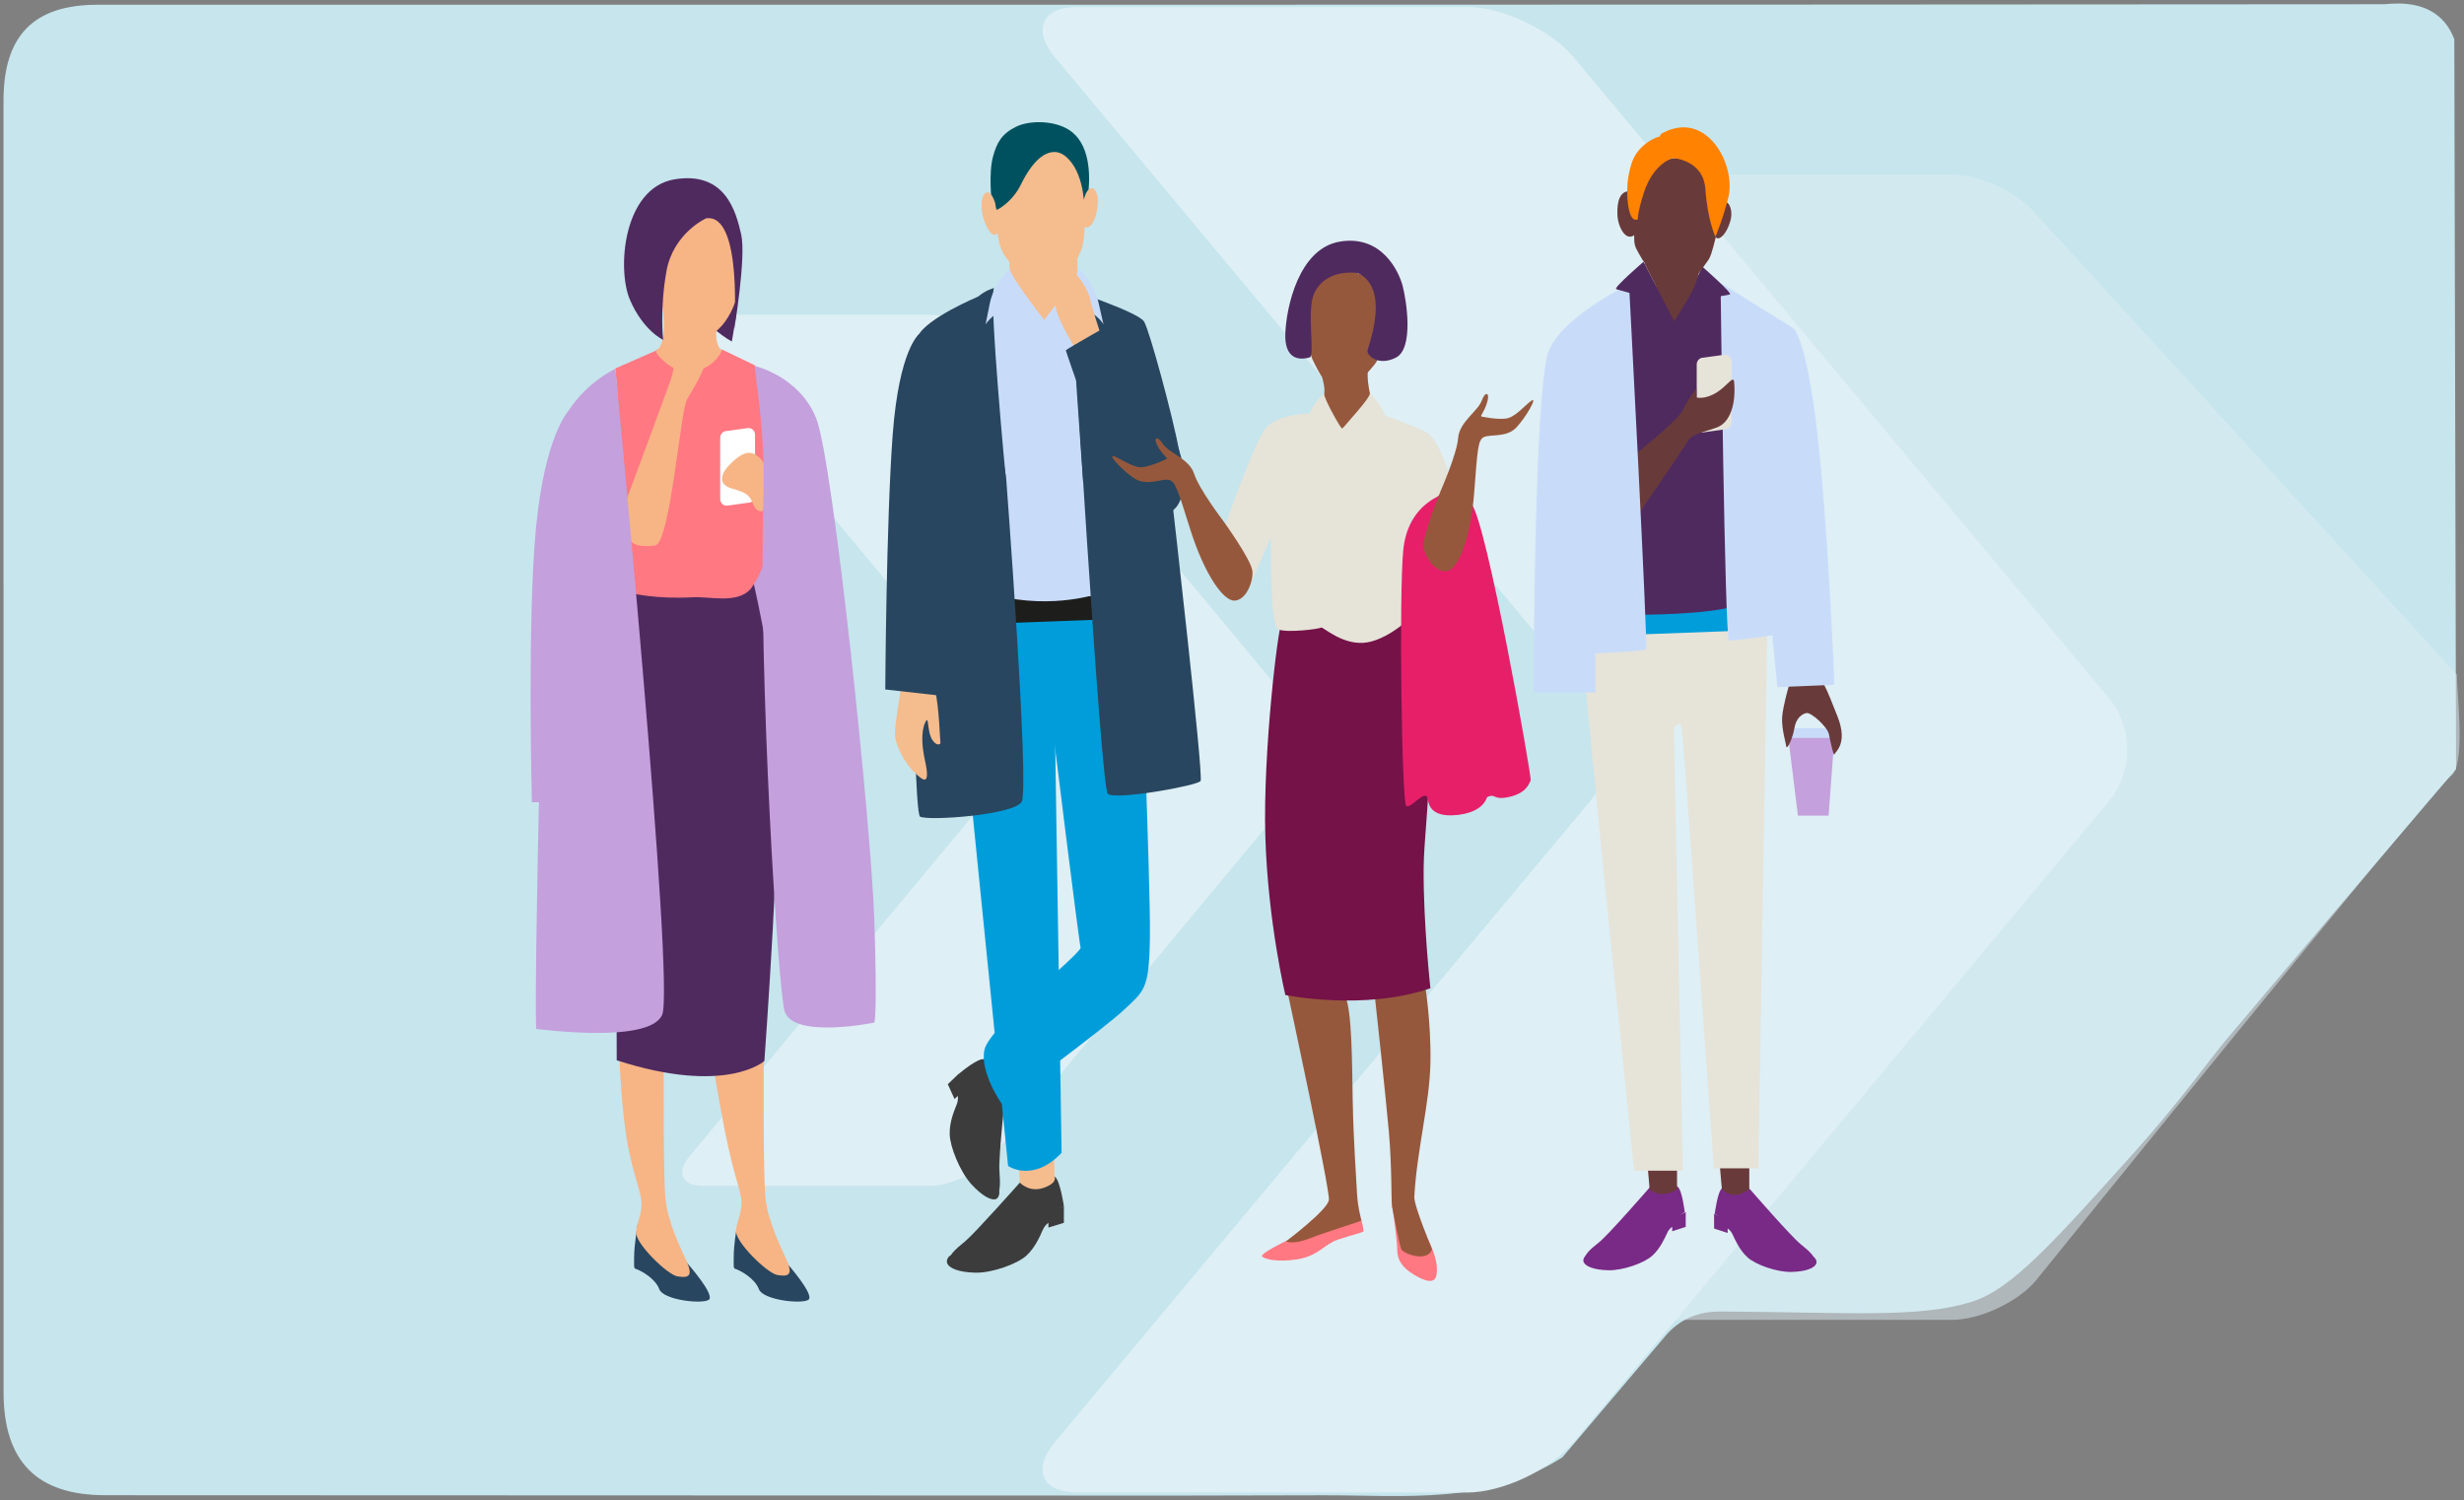 <svg width="312" height="190" viewBox="0 0 312 190" fill="none" xmlns="http://www.w3.org/2000/svg">
<rect x="0" y="0" width="312" height="190" fill="#808080" stroke="none"/>
<path d="M310.993 97.379C310.922 66.576 310.844 35.773 310.774 4.977C310.414 4.025 309.834 2.976 308.856 2.128C306.256 -0.13 302.475 0.535 301.786 0.535C205.313 0.615 108.848 0.599 12.374 0.599C4.264 0.599 0.443 4.489 0.443 12.758C0.451 67.272 0.451 121.779 0.451 176.285C0.451 185.074 4.663 189.341 13.337 189.341C58.454 189.357 103.563 189.373 148.68 189.389C154.896 189.373 161.112 189.373 167.328 189.349C177.732 189.309 188.34 190.63 197.837 184.538C204.123 177.109 208.844 171.594 210.824 169.24C211.13 168.872 211.858 168.015 213.071 167.287C215.083 166.086 217.103 166.078 217.941 166.078C234.084 166.166 242.977 166.959 249.71 164.829C254.665 163.269 259.785 157.569 270.025 146.178C276.014 139.518 279.811 134.13 281.972 131.561C291.609 120.13 301.317 108.77 311.001 97.379L310.993 97.379Z" fill="#C6E5ED"/>
<path d="M257.766 162.188C255.457 164.91 250.681 167.135 247.158 167.135L208.469 167.135C204.946 167.135 203.952 164.91 206.261 162.188L259.434 99.565C261.743 96.843 261.743 92.392 259.434 89.671L206.261 27.048C203.952 24.326 204.946 22.101 208.469 22.101L247.158 22.101C250.681 22.101 255.449 24.326 257.766 27.048L311.094 85.412C311.094 87.886 312.269 97.019 310.311 98.292C308.354 99.565 257.766 162.188 257.766 162.188Z" fill="#DEEFF5" fill-opacity="0.5"/>
<path d="M199.292 182.588C196.35 186.116 190.257 189 185.76 189H136.404C131.908 189 130.647 186.116 133.589 182.588L201.414 101.357C204.356 97.829 204.356 92.05 201.414 88.522L133.599 7.291C130.657 3.763 131.918 0.879 136.415 0.879H185.771C190.267 0.879 196.35 3.763 199.302 7.291L267.128 88.522C270.07 92.05 270.07 97.829 267.128 101.357L199.302 182.588H199.292Z" fill="#DEEFF5"/>
<path d="M125.664 146.406C123.947 148.474 120.391 150.165 117.767 150.165H88.961C86.337 150.165 85.601 148.474 87.318 146.406L126.903 98.775C128.619 96.707 128.619 93.319 126.903 91.25L87.324 43.62C85.608 41.551 86.343 39.861 88.968 39.861H117.773C120.397 39.861 123.947 41.551 125.67 43.62L165.255 91.25C166.972 93.319 166.972 96.707 165.255 98.775L125.67 146.406H125.664Z" fill="#DEEFF5"/>
<g clip-path="url(#clip0_395_7571)">
<path d="M80.744 155.063C80.744 155.063 80.295 157.622 80.295 159.197C80.295 160.772 80.213 160.56 80.744 160.772C81.276 160.984 82.988 161.923 83.481 163.245C83.969 164.608 88.79 165.163 89.728 164.608C90.666 164.053 86.991 159.919 86.991 159.919L80.744 155.063Z" fill="#28465F"/>
<path d="M93.234 155.83C93.234 155.83 92.906 157.617 92.906 159.197C92.906 160.776 92.824 160.56 93.356 160.772C93.887 160.984 95.599 161.923 96.092 163.245C96.581 164.608 101.401 165.163 102.339 164.608C103.277 164.053 99.603 159.919 99.603 159.919L93.234 155.83Z" fill="#28465F"/>
<path d="M78.457 134.353C78.457 134.353 78.743 141.767 79.681 145.942C80.619 150.117 81.315 151.353 81.233 152.676C81.151 154.038 80.745 154.548 80.537 155.957C80.334 157.365 84.497 161.413 85.764 161.625C87.069 161.837 87.804 161.711 86.987 159.833C86.17 157.96 84.536 154.806 84.251 151.696C83.965 148.542 84.047 134.65 84.047 134.65C84.047 134.65 78.782 133.757 78.453 134.353H78.457Z" fill="#F7B485"/>
<path d="M120.259 159.025C120.259 159.025 119.689 159.495 119.974 160.05C120.259 160.605 121.405 161.115 123.528 161.16C125.65 161.201 128.793 160.05 129.935 159.03C131.076 158.005 131.69 156.516 132.019 155.79C132.347 155.063 132.754 154.851 132.754 154.851V155.447L134.712 154.851V152.721L120.259 159.025Z" fill="#3C3C3C"/>
<path d="M133.566 149.011C132.874 148.627 129.156 149.733 129.156 149.733C129.156 149.733 123.523 156.083 122.256 157.148C120.99 158.172 119.848 159.192 120.419 159.621C120.99 160.05 124.258 160.515 127.522 159.237C130.786 157.96 131.279 156.214 132.217 154.891C133.155 153.569 134.707 152.716 134.707 152.716C134.707 152.716 134.219 149.39 133.566 149.011Z" fill="#3C3C3C"/>
<path d="M200.802 158.98C200.802 158.98 200.313 159.404 200.555 159.874C200.802 160.343 201.779 160.813 203.655 160.853C205.531 160.898 208.268 159.914 209.249 158.98C210.231 158.087 210.801 156.764 211.087 156.169C211.372 155.528 211.739 155.361 211.739 155.361V155.916L213.451 155.361V153.488L200.797 158.985L200.802 158.98Z" fill="#792A86"/>
<path d="M212.392 150.247C211.778 149.904 208.882 150.374 208.882 150.374C208.882 150.374 203.616 156.426 202.47 157.319C201.329 158.213 200.348 159.111 200.879 159.495C201.411 159.878 204.226 160.262 207.083 159.152C209.941 158.046 210.391 156.512 211.165 155.361C211.938 154.21 213.326 153.488 213.326 153.488C213.326 153.488 212.998 150.59 212.388 150.247H212.392Z" fill="#792A86"/>
<path d="M229.702 159.192C229.702 159.192 230.191 159.617 229.949 160.086C229.702 160.555 228.725 161.025 226.845 161.065C224.969 161.11 222.232 160.127 221.25 159.192C220.269 158.299 219.698 156.976 219.413 156.381C219.128 155.74 218.76 155.573 218.76 155.573V156.128L217.044 155.573V153.7L229.698 159.197L229.702 159.192Z" fill="#792A86"/>
<path d="M218.069 150.46C218.683 150.117 221.579 150.586 221.579 150.586C221.579 150.586 226.845 156.638 227.987 157.532C229.089 158.425 230.109 159.323 229.577 159.707C229.046 160.09 226.231 160.474 223.374 159.364C220.516 158.258 220.066 156.724 219.292 155.573C218.519 154.422 217.126 153.7 217.126 153.7C217.126 153.7 217.494 150.803 218.065 150.46H218.069Z" fill="#792A86"/>
<path d="M98.05 69.071C98.05 69.071 94.172 73.76 94.051 73.972C93.93 74.185 96.053 82.367 96.053 82.367L99.525 79.171L98.543 69.071H98.055H98.05Z" fill="#C4A0DC"/>
<path d="M90.173 134.095C90.173 134.095 91.358 141.551 92.335 145.771C93.273 149.945 93.969 151.182 93.887 152.504C93.805 153.867 93.398 154.377 93.195 155.785C92.992 157.193 97.155 161.241 98.422 161.453C99.728 161.665 100.463 161.539 99.646 159.662C98.829 157.789 97.194 154.634 96.909 151.525C96.624 148.37 96.706 134.479 96.706 134.479C96.706 134.479 90.541 133.5 90.173 134.095Z" fill="#F7B485"/>
<path d="M95.115 72.519C95.115 72.519 97.852 83.558 98.461 93.401C99.075 103.244 96.788 134.353 96.788 134.353C96.788 134.353 91.972 138.744 78.09 134.267C78.09 134.267 77.926 87.48 78.457 76.784C78.989 66.088 95.111 72.524 95.111 72.524L95.115 72.519Z" fill="#4F2A5F"/>
<path d="M89.399 40.734C89.399 40.734 90.99 42.309 92.663 43.248C92.663 43.248 93.563 38.604 93.359 36.474C93.156 34.298 89.399 40.734 89.399 40.734Z" fill="#4F2A5F"/>
<path d="M83.153 44.353L77.926 46.655L80.17 75.164C80.17 75.164 83.23 75.886 87.722 75.633C89.845 75.507 93.234 76.486 94.99 74.654C94.99 74.654 96.092 73.291 96.624 71.499C99.114 62.893 95.604 46.271 95.604 46.271L91.44 44.267H83.153V44.353Z" fill="#FF7882"/>
<path d="M83.766 38.134C83.766 38.134 84.787 43.207 83.152 44.353C82.906 44.525 83.356 45.08 84.091 45.761C86.377 47.937 90.052 47.251 91.44 44.353C91.44 44.353 90.091 43.884 90.99 39.836C91.522 37.66 83.766 38.13 83.766 38.13V38.134Z" fill="#F7B485"/>
<path d="M126.545 150.929L121.483 135.887L120.013 137.295L120.869 139.168L121.275 138.784C121.275 138.784 121.396 139.254 121.111 139.935C120.825 140.662 120.212 142.065 120.255 143.64C120.294 145.215 121.522 148.284 122.948 149.904C124.379 151.48 125.477 151.994 126.052 151.863C126.584 151.692 126.541 150.924 126.541 150.924L126.545 150.929Z" fill="#3C3C3C"/>
<path d="M129.035 147.648L129.117 149.738C129.117 149.738 130.302 151.06 132.139 150.419C133.977 149.778 133.527 149.011 133.527 149.011L133.445 145.942L129.035 147.648Z" fill="#F5BC8E"/>
<path d="M93.809 34.127C93.809 29.523 91.358 25.818 88.341 25.818C85.323 25.818 82.872 29.523 82.872 34.127C82.872 38.73 86.218 42.562 88.751 42.693C91.159 42.778 93.814 38.73 93.814 34.127H93.809Z" fill="#F7B485"/>
<path d="M126.545 148.199C126.424 146.538 127.362 137.846 127.362 137.846C127.362 137.846 125.36 134.393 124.625 134.14C123.89 133.883 121.482 135.928 121.482 135.928C121.482 135.928 121.932 137.674 121.603 139.209C121.279 140.743 120.419 142.277 121.647 145.599C122.87 148.921 125.321 151.051 126.013 151.222C126.705 151.349 126.666 149.859 126.545 148.199Z" fill="#3C3C3C"/>
<path d="M144.383 77.592C144.301 78.016 145.688 111.684 145.606 118.498C145.524 125.317 144.91 125.403 142.42 127.786C139.93 130.173 126.869 139.804 126.869 139.804C126.869 139.804 124.012 135.797 124.664 132.899C125.317 130.002 137.033 120.628 136.83 119.988C136.627 119.347 133.32 92.503 133.32 92.503L131.893 77.375L144.383 77.587V77.592Z" fill="#009DDB"/>
<path d="M79.395 63.105C79.395 63.105 85.15 47.639 85.15 47.422C85.15 47.206 85.638 44.823 86.049 43.035C86.455 41.248 87.886 39.881 88.703 39.542C89.52 39.199 90.376 39.199 89.559 40.31C88.742 41.42 89.477 43.464 89.559 44.827C89.641 46.19 87.804 49.218 86.987 50.581C86.17 51.944 84.864 68.819 82.945 69.076C80.251 69.419 79.681 68.566 79.188 67.501C78.535 65.84 79.391 63.114 79.391 63.114L79.395 63.105Z" fill="#F7B485"/>
<path d="M120.708 78.657C120.708 78.869 127.647 147.648 127.647 147.648C127.647 147.648 130.751 149.819 134.422 145.987L133.566 91.569C133.566 91.569 134.422 90.716 134.219 87.692C134.016 84.668 133.566 77.975 133.566 77.975L120.708 78.657Z" fill="#009DDB"/>
<path d="M89.399 27.651C89.399 27.651 85.236 29.523 84.38 34.384C83.524 39.24 83.974 43.035 83.974 43.035C83.974 43.035 81.445 41.885 79.767 37.963C78.094 34.086 78.911 23.814 85.4 22.709C91.851 21.644 93.195 26.798 93.852 29.695C94.505 32.592 92.953 41.799 92.953 41.799C92.953 41.799 94.094 26.928 89.404 27.651H89.399Z" fill="#4F2A5F"/>
<path d="M94.787 54.196L92.011 54.58C91.561 54.58 91.194 54.964 91.194 55.433V63.186C91.194 63.656 91.561 64.039 92.011 64.039L94.787 63.656C95.236 63.656 95.604 63.272 95.604 62.803V55.049C95.604 54.58 95.236 54.196 94.787 54.196Z" fill="white"/>
<path d="M77.925 46.7C77.925 46.7 71.804 49.471 70.29 56.074C68.782 62.676 67.519 130.304 67.926 130.304C68.332 130.304 82.214 132.222 83.844 128.513C85.478 124.807 77.925 46.696 77.925 46.696V46.7Z" fill="#C4A0DC"/>
<path d="M96.788 58.759C96.788 58.759 96.135 57.522 95.033 57.351C93.93 57.179 92.504 58.673 92.011 59.269C91.522 59.865 90.705 61.313 92.707 61.868C94.708 62.424 94.951 62.807 95.4 63.913C95.85 65.023 96.706 64.806 96.991 64.423C97.276 64.039 96.788 58.755 96.788 58.755V58.759Z" fill="#F7B485"/>
<path d="M72.007 52.026C72.007 52.026 69.028 55.009 67.882 66.729C66.741 78.445 67.351 101.588 67.351 101.588H76.412C76.412 101.547 78.574 51.389 72.002 52.03L72.007 52.026Z" fill="#C4A0DC"/>
<path d="M95.603 46.357C95.603 46.357 101.237 47.634 103.359 53.005C105.482 58.375 110.298 104.183 110.709 116.494C111.115 128.811 110.709 129.492 110.709 129.492C110.709 129.492 100.502 131.582 99.36 128.084C98.543 125.525 96.014 85.855 96.667 63.1C96.952 54.449 95.603 48.144 95.603 46.353V46.357Z" fill="#C4A0DC"/>
<path d="M139.039 75.462H126.999V78.914L139.653 78.445L139.039 75.462Z" fill="#1D1D1B"/>
<path d="M125.853 37.579L137.323 38.604L140.016 74.866C140.016 74.866 134.629 77.082 127.362 75.674C120.095 74.266 125.853 37.579 125.853 37.579Z" fill="#C8DCFA"/>
<path d="M162.835 157.148C162.835 157.148 159.488 158.768 159.813 159.107C160.141 159.45 161.771 159.874 164.387 159.45C166.998 158.98 167.651 157.577 169.406 156.976C171.161 156.381 172.592 156.083 172.631 155.911C172.713 155.74 172.385 154.503 172.385 154.503L162.83 157.148H162.835Z" fill="#FF7882"/>
<path d="M180.88 157.062L176.267 152.59C176.267 152.59 176.92 156.936 176.92 158.258C176.92 159.581 177.612 160.56 179.043 161.413C180.474 162.266 181.697 162.649 181.9 161.413C182.229 159.621 180.88 157.067 180.88 157.067V157.062Z" fill="#FF7882"/>
<path d="M208.882 150.631C208.882 150.631 210.27 151.908 212.353 150.631V147.391L208.64 147.819L208.886 150.631H208.882Z" fill="#693A3A"/>
<path d="M217.783 147.774L218.03 150.586C219.621 152.206 221.501 150.586 221.501 150.586V147.346L217.788 147.77L217.783 147.774Z" fill="#693A3A"/>
<path d="M171.287 139.552C171.204 134.777 171.204 128.048 170.348 126.17C169.449 124.297 163.042 125.66 163.042 125.66C163.042 125.66 168.429 150.672 168.269 151.953C168.105 153.231 162.839 157.193 162.839 157.193C162.839 157.193 163.695 157.662 165.861 156.809C168.022 155.956 172.026 154.765 172.393 154.553C172.393 154.553 171.905 152.847 171.823 151.015C171.74 149.182 171.373 144.326 171.291 139.552H171.287Z" fill="#96583C"/>
<path d="M179.086 151.565C179.415 145.513 181.044 139.719 181.127 134.479C181.209 129.239 180.431 124.636 180.431 124.636L174.023 125.575C174.023 125.575 175.454 138.658 175.861 143.302C176.267 147.946 176.146 152.12 176.267 152.761C176.388 153.402 177.205 157.748 177.452 158.218C177.698 158.727 180.677 159.923 181.33 158.218C181.369 158.218 179.043 152.761 179.086 151.57V151.565Z" fill="#96583C"/>
<path d="M162.264 78.955C161.858 79.212 159.895 95.274 160.223 105.97C160.548 116.706 162.753 125.999 162.753 125.999C162.753 125.999 172.631 128.043 181.122 125.146C181.122 125.146 180.223 116.964 180.266 110.018C180.309 103.073 182.877 91.14 178.226 77.93C176.877 74.139 162.264 78.955 162.264 78.955Z" fill="#751248"/>
<path d="M127.812 32.723V35.363L132.222 40.562L136.428 36.726V32.849L127.816 32.723H127.812Z" fill="#F5BC8E"/>
<path d="M123.813 37.579C123.813 37.579 117.362 40.264 116.221 42.566C115.08 44.908 115.404 102.86 116.506 103.416C117.609 103.971 128.343 103.203 129.364 101.543C130.384 99.882 127.405 60.551 127.405 60.551L123.813 37.584V37.579Z" fill="#28465F"/>
<path d="M166.713 52.409C166.548 52.238 161.693 52.283 160.18 54.327C158.628 56.371 154.668 67.835 154.668 67.835L158.222 74.311L160.915 68.047C160.915 68.047 160.751 79.167 161.814 79.681C162.878 80.191 167.123 79.641 167.283 79.469C167.448 79.298 170.098 81.857 173.12 81.347C176.142 80.837 179.203 77.682 179.203 77.682L178.55 65.24C178.55 65.24 179.734 68.309 179.734 68.48C179.734 68.651 184.797 64.644 184.797 64.644C184.797 64.644 182.838 55.907 180.634 54.756C178.39 53.605 174.347 52.283 174.347 52.283L166.713 52.409Z" fill="#E6E3D9"/>
<path d="M125.568 25.475C125.568 25.475 125.162 21.982 125.732 19.852C126.221 18.06 126.835 16.955 128.629 16.061C130.423 15.167 133.895 15.208 135.771 16.742C138.179 18.701 138.058 22.749 137.729 25.096C137.401 27.438 126.627 27.483 126.134 27.1C125.646 26.716 125.564 25.48 125.564 25.48L125.568 25.475Z" fill="#00515F"/>
<path d="M167.409 47.765C167.409 47.765 167.858 49.173 167.655 49.981C167.452 50.789 167.167 51.94 167.167 51.94L169.942 54.282L173.941 51.511C173.941 51.511 173.003 48.997 173.206 46.781C173.409 44.565 167.409 47.761 167.409 47.761V47.765Z" fill="#96583C"/>
<path d="M182.186 62.762C182.103 62.974 178.264 64.17 177.694 69.581C177.123 74.992 177.49 101.624 178.061 102.053C178.632 102.477 180.469 99.837 180.798 101.114C181.126 102.391 181.779 103.456 184.715 103.118C187.654 102.775 187.166 101.498 188.307 100.942C189.449 100.387 188.96 101.412 191.165 100.902C193.37 100.392 193.655 99.11 193.819 98.812C193.984 98.514 188.268 66.088 186.31 63.786C184.352 61.485 182.186 62.762 182.186 62.762Z" fill="#E71F69"/>
<path d="M114.176 86.668C114.176 86.668 113.359 91.226 113.32 92.805C113.281 94.38 114.669 96.727 115.728 97.747C116.792 98.772 117.89 99.792 117.116 96.258C116.342 92.72 117.159 91.316 117.362 91.185C117.566 91.059 117.483 92.846 118.058 93.699C118.629 94.552 119.118 94.254 119.079 94.042C119.035 93.83 118.914 89.61 118.426 87.48C117.894 85.35 114.18 86.672 114.18 86.672L114.176 86.668Z" fill="#F5BC8E"/>
<path d="M137.362 28.716C137.933 29.14 138.707 28.034 138.953 26.373C139.199 24.753 138.707 23.647 138.097 23.86C137.483 24.031 137.241 25.308 137.241 25.308C136.912 21.77 135.365 18.575 131.729 18.873C126.666 19.297 126.26 23.007 126.178 26.671C126.096 26.116 126.013 25.733 126.013 25.733C126.013 25.733 125.685 24.496 125.114 24.369C124.5 24.284 124.094 25.394 124.379 27.01C124.708 28.63 125.603 30.164 126.173 29.65C126.212 29.609 126.255 29.564 126.294 29.478C126.459 30.629 126.744 31.821 127.397 32.633C129.152 34.889 130.907 36.212 133.233 36C135.071 35.828 135.762 34.208 136.865 31.78C137.232 31.053 137.353 28.711 137.353 28.711L137.362 28.716Z" fill="#F5BC8E"/>
<path d="M165.45 42.733C164.961 43.117 164.309 42.137 164.101 40.729C163.898 39.321 164.304 38.387 164.836 38.554C165.368 38.725 165.571 39.831 165.571 39.831C165.856 36.762 167.205 33.991 170.348 34.289C174.715 34.673 175.082 37.868 175.125 41.023C175.208 40.553 175.29 40.215 175.29 40.215C175.29 40.215 175.575 39.15 176.068 39.064C176.6 38.978 176.967 39.958 176.682 41.325C176.397 42.688 175.618 44.051 175.13 43.582C175.087 43.536 175.048 43.496 175.048 43.41C174.883 44.434 174.641 45.414 174.066 46.136C172.514 48.095 170.923 49.417 169.289 49.245C168.104 49.119 167.166 47.585 166.185 45.495C165.9 44.854 165.45 42.724 165.45 42.724V42.733Z" fill="#96583C"/>
<path d="M135.65 36.726C135.65 36.726 144.18 39.538 144.876 40.734C145.567 41.925 148.468 52.535 149.368 57.351C150.267 62.166 148.429 63.444 148.429 63.444C148.429 63.444 152.429 98.302 152.022 98.898C151.611 99.494 141.162 101.371 140.267 100.518C139.368 99.665 135.654 36.726 135.654 36.726H135.65Z" fill="#28465F"/>
<path d="M116.381 42.309C116.381 42.309 113.852 44.182 113.035 55.049C112.218 65.917 112.097 87.308 112.097 87.308L120.467 88.247C120.423 88.247 122.589 39.583 116.385 42.313L116.381 42.309Z" fill="#28465F"/>
<path d="M134.712 19.64C134.712 19.64 132.183 17.465 129.282 23.345C128.14 25.687 126.221 26.585 126.221 26.585C126.221 26.585 125.529 23.431 126.467 21.129C127.323 18.828 132.1 16.187 134.712 19.64Z" fill="#00515F"/>
<path d="M200.188 79.681C199.902 80.237 206.923 148.244 206.923 148.244H213.088L211.947 92.21C211.947 92.21 212.764 90.973 212.967 92.21C213.17 93.446 217.01 147.946 217.01 147.946H222.643L223.784 78.914L200.188 79.681Z" fill="#E6E3D9"/>
<path d="M125.853 36.474C125.853 36.474 121.608 37.498 121.932 42.611C122.261 47.724 127.362 60.551 127.362 60.551C127.362 60.551 125.24 38.437 125.853 36.474Z" fill="#28465F"/>
<path d="M218.968 76.91H206.928V80.363L219.582 79.894L218.968 76.91Z" fill="#009DDB"/>
<path d="M135.689 36.474C135.689 36.474 139.934 37.498 139.61 42.611C139.282 47.724 137.159 61.061 137.159 61.061C137.159 61.061 135.486 38.563 135.689 36.474Z" fill="#28465F"/>
<path d="M196.063 44.565C194.226 49.764 194.187 87.688 194.187 87.688H202.025V82.746L196.063 44.565Z" fill="#C8DCFA"/>
<path d="M232.275 93.401H226.438L227.662 103.285H231.54L232.275 93.401Z" fill="#C4A0DC"/>
<path d="M226.438 93.401L227.256 92.21H231.665L232.279 93.401H226.443H226.438Z" fill="#C8DCFA"/>
<path d="M139.121 38.432C138.59 35.792 136.592 34.045 136.592 34.045C136.592 34.853 132.961 39.542 132.226 40.522C131.452 39.542 127.859 34.853 127.859 34.045C127.859 34.045 125.858 35.792 125.33 38.432L124.798 41.072C124.798 41.072 126.022 39.154 127.902 39.281C129.454 39.407 132.269 40.517 132.269 40.517C132.922 40.219 135.088 39.411 136.635 39.281C138.512 39.109 139.74 41.072 139.74 41.072C139.74 41.072 139.701 41.072 139.126 38.432H139.121Z" fill="#C8DCFA"/>
<path d="M226.763 85.946C226.763 85.946 225.743 89.353 225.66 90.847C225.578 92.336 226.149 94.128 226.192 94.552C226.274 94.976 227.009 93.487 227.212 92.21C227.416 90.933 228.194 90.377 228.765 90.292C229.335 90.206 231.376 91.998 231.583 92.977C231.786 93.956 232.197 95.874 232.279 95.536C232.361 95.193 234.035 94.213 232.686 90.766C231.337 87.313 230.481 85.142 229.461 85.142C228.401 85.102 226.767 85.95 226.767 85.95L226.763 85.946Z" fill="#693A3A"/>
<path d="M206.27 36.004C206.27 36.004 205.207 52.026 205.7 63.105C206.188 74.185 207.252 77.849 207.252 77.849C207.252 77.849 216.724 77.894 220.027 76.613C223.373 75.335 218.272 36.938 218.272 36.938L206.27 36V36.004Z" fill="#4F2A5F"/>
<path d="M175.493 53.091C175.126 51.218 173.453 49.855 173.453 49.855C173.453 50.45 170.474 53.646 169.942 54.327C169.41 53.646 167.655 50.45 167.655 49.855C167.655 49.855 165.982 51.218 165.615 53.091L165.247 54.964C165.247 54.964 166.103 53.6 167.452 53.686C168.554 53.772 169.981 54.368 169.981 54.368C170.431 54.156 172.592 53.813 173.695 53.686C175.044 53.56 175.9 54.964 175.9 54.964C175.9 54.964 175.9 54.923 175.493 53.091Z" fill="#E6E3D9"/>
<path d="M226.763 41.415C226.763 41.415 228.315 40.991 229.906 53.091C231.458 65.195 232.275 86.713 232.275 86.713L225.051 87.011C225.094 86.966 219.785 39.371 226.767 41.415H226.763Z" fill="#C8DCFA"/>
<path d="M217.866 35.833C217.866 35.833 218.397 80.999 218.929 81.085C219.461 81.171 227.991 80.106 228.687 79.551C229.383 78.996 226.767 41.37 226.767 41.37L217.87 35.828L217.866 35.833Z" fill="#C8DCFA"/>
<path d="M218.436 44.908L215.661 45.292C215.211 45.292 214.844 45.676 214.844 46.145V53.898C214.844 54.368 215.211 54.751 215.661 54.751L218.436 54.368C218.886 54.368 219.253 53.984 219.253 53.515V45.761C219.253 45.292 218.886 44.908 218.436 44.908Z" fill="#E6E3D9"/>
<path d="M206.024 58.461C205.942 58.375 212.475 53.348 213.088 51.94C213.702 50.532 214.805 49.214 214.805 49.214V50.324C214.805 50.324 215.868 50.667 217.459 49.643C218.726 48.835 219.5 47.467 219.582 48.365C219.828 51.136 219.093 53.479 217.42 54.12C215.704 54.76 214.277 54.887 213.707 55.866C213.175 56.845 206.686 66.219 206.686 66.219L206.033 58.466L206.024 58.461Z" fill="#693A3A"/>
<path d="M139.363 42.395C139.363 42.182 138.382 39.457 137.976 37.665C137.569 35.873 134.789 32.809 133.977 32.466C133.159 32.127 132.589 33.193 132.671 34.556C132.792 37.281 133.734 37.11 133.652 38.477C133.57 39.84 135.408 42.868 136.225 44.231C137.042 45.554 139.368 42.611 139.368 42.399L139.363 42.395Z" fill="#F5BC8E"/>
<path d="M134.954 44.353C135.607 43.884 140.505 41.117 140.505 41.117C140.505 41.117 147.202 52.621 148.996 56.286C150.712 59.865 150.302 67.704 144.833 64.039C140.22 61.016 134.954 44.353 134.954 44.353Z" fill="#28465F"/>
<path d="M206.271 36.004C206.271 36.004 196.638 40.693 195.942 45.166C195.246 49.638 196.189 82.705 196.556 82.836C196.924 82.962 208.19 82.579 208.437 82.195C208.683 81.812 206.275 36.004 206.275 36.004H206.271Z" fill="#C8DCFA"/>
<path d="M171.982 34.596C171.982 34.596 167.94 33.829 166.388 37.196C165.45 39.199 166.509 45.035 165.856 45.247C164.469 45.671 162.631 45.459 162.752 42.223C162.873 38.983 164.425 31.442 169.691 30.588C174.957 29.735 177.118 34.339 177.611 36.212C178.1 38.085 179.038 44.137 176.755 45.288C174.468 46.438 172.998 44.944 173.163 44.349C173.573 42.941 175.856 36.51 171.978 34.592L171.982 34.596Z" fill="#4F2A5F"/>
<path d="M180.309 68.688L180.841 101.114C180.841 101.114 180.595 103.628 184.473 103.203C188.351 102.779 188.433 100.645 188.472 99.922C188.554 99.2 185.942 67.28 185.942 67.28C186.025 66.982 180.27 66.427 180.309 68.688Z" fill="#E71F69"/>
<path d="M154.793 65.831C154.793 65.831 158.55 70.989 158.589 72.393C158.671 73.756 157.772 75.972 156.345 76.058C154.914 76.143 152.549 72.776 150.751 67.153C149.16 62.126 148.831 60.889 147.975 60.763C147.119 60.591 145.239 61.571 143.73 60.636C142.221 59.698 140.137 57.441 141.075 57.78C142.014 58.118 143.566 59.355 144.789 59.143C146.013 58.931 147.4 58.29 147.69 58.118C147.975 57.992 147.279 57.775 146.544 56.412C146.013 55.433 146.506 55.09 147.24 56.2C148.014 57.392 150.587 58.073 151.201 59.991C151.815 61.909 154.793 65.831 154.793 65.831Z" fill="#96583C"/>
<path d="M182.471 62.04C182.471 62.04 180.02 68.006 180.266 69.324C180.512 70.687 181.857 72.605 183.288 72.307C184.676 72.009 186.228 68.173 186.677 62.252C187.084 57.012 187.127 55.69 187.901 55.347C188.718 54.964 190.759 55.433 191.982 54.156C193.205 52.879 194.758 50.148 193.902 50.748C193.046 51.344 191.861 52.879 190.637 53.009C189.414 53.136 187.901 52.797 187.616 52.752C187.33 52.666 187.944 52.283 188.35 50.793C188.636 49.683 188.065 49.516 187.616 50.748C187.127 52.071 184.801 53.434 184.637 55.437C184.516 57.396 182.471 62.044 182.471 62.044V62.04Z" fill="#96583C"/>
<path d="M208.108 33.147C208.108 33.147 204.351 36.388 204.637 36.6C204.922 36.812 210.023 37.579 212.025 40.689C212.354 41.244 208.104 33.147 208.104 33.147H208.108Z" fill="#4F2A5F"/>
<path d="M215.579 33.788C215.579 33.788 211.657 41.33 212.029 40.779C213.988 37.669 218.722 37.457 219.05 37.286C219.379 37.114 215.579 33.793 215.579 33.793V33.788Z" fill="#4F2A5F"/>
<path d="M208.229 33.359L211.986 40.689C211.986 40.689 213.209 38.771 214.152 37.11C215.09 35.449 215.211 33.788 215.211 33.788L208.229 33.364V33.359Z" fill="#693A3A"/>
<path d="M217.252 30.038C217.701 30.548 218.6 29.614 219.046 28.165C219.534 26.676 218.964 25.525 218.393 25.566C217.822 25.651 217.658 26.888 217.658 26.888C217.904 23.566 216.962 20.366 213.577 20.028C208.843 19.604 207.905 22.966 207.247 26.333V25.439C207.247 25.439 207.083 24.203 206.309 24.203C205.043 24.243 204.757 25.611 204.8 27.14C204.844 28.675 205.821 30.593 206.923 29.781C206.923 30.891 206.966 31.144 207.455 31.997C208.761 34.384 210.148 35.918 212.353 36.085C214.108 36.257 214.964 34.849 216.395 32.804C216.763 32.209 217.252 30.033 217.252 30.033V30.038Z" fill="#693A3A"/>
<path d="M211.821 20.023C211.821 20.023 209.37 20.619 208.147 24.415C207.373 26.802 207.373 27.781 207.373 27.781C207.373 27.781 206.759 28.124 206.391 27.014C206.024 25.904 205.739 23.223 206.638 20.579C207.412 18.277 209.781 17.257 210.395 17.257C211.048 17.343 211.821 20.028 211.821 20.028V20.023Z" fill="#FF8200"/>
<path d="M211.822 20.023C211.822 20.023 215.7 20.195 215.946 23.986C216.192 27.777 217.213 29.993 217.213 29.993C217.213 29.993 218.194 27.651 218.847 25.006C219.867 20.958 216.154 13.8 210.477 16.869C209.292 17.55 211.826 20.023 211.826 20.023H211.822Z" fill="#FF8200"/>
</g>
<defs>
<clipPath id="clip0_395_7571">
<rect width="166.014" height="149.35" fill="white" transform="translate(67.191 15.47)"/>
</clipPath>
</defs>
</svg>
